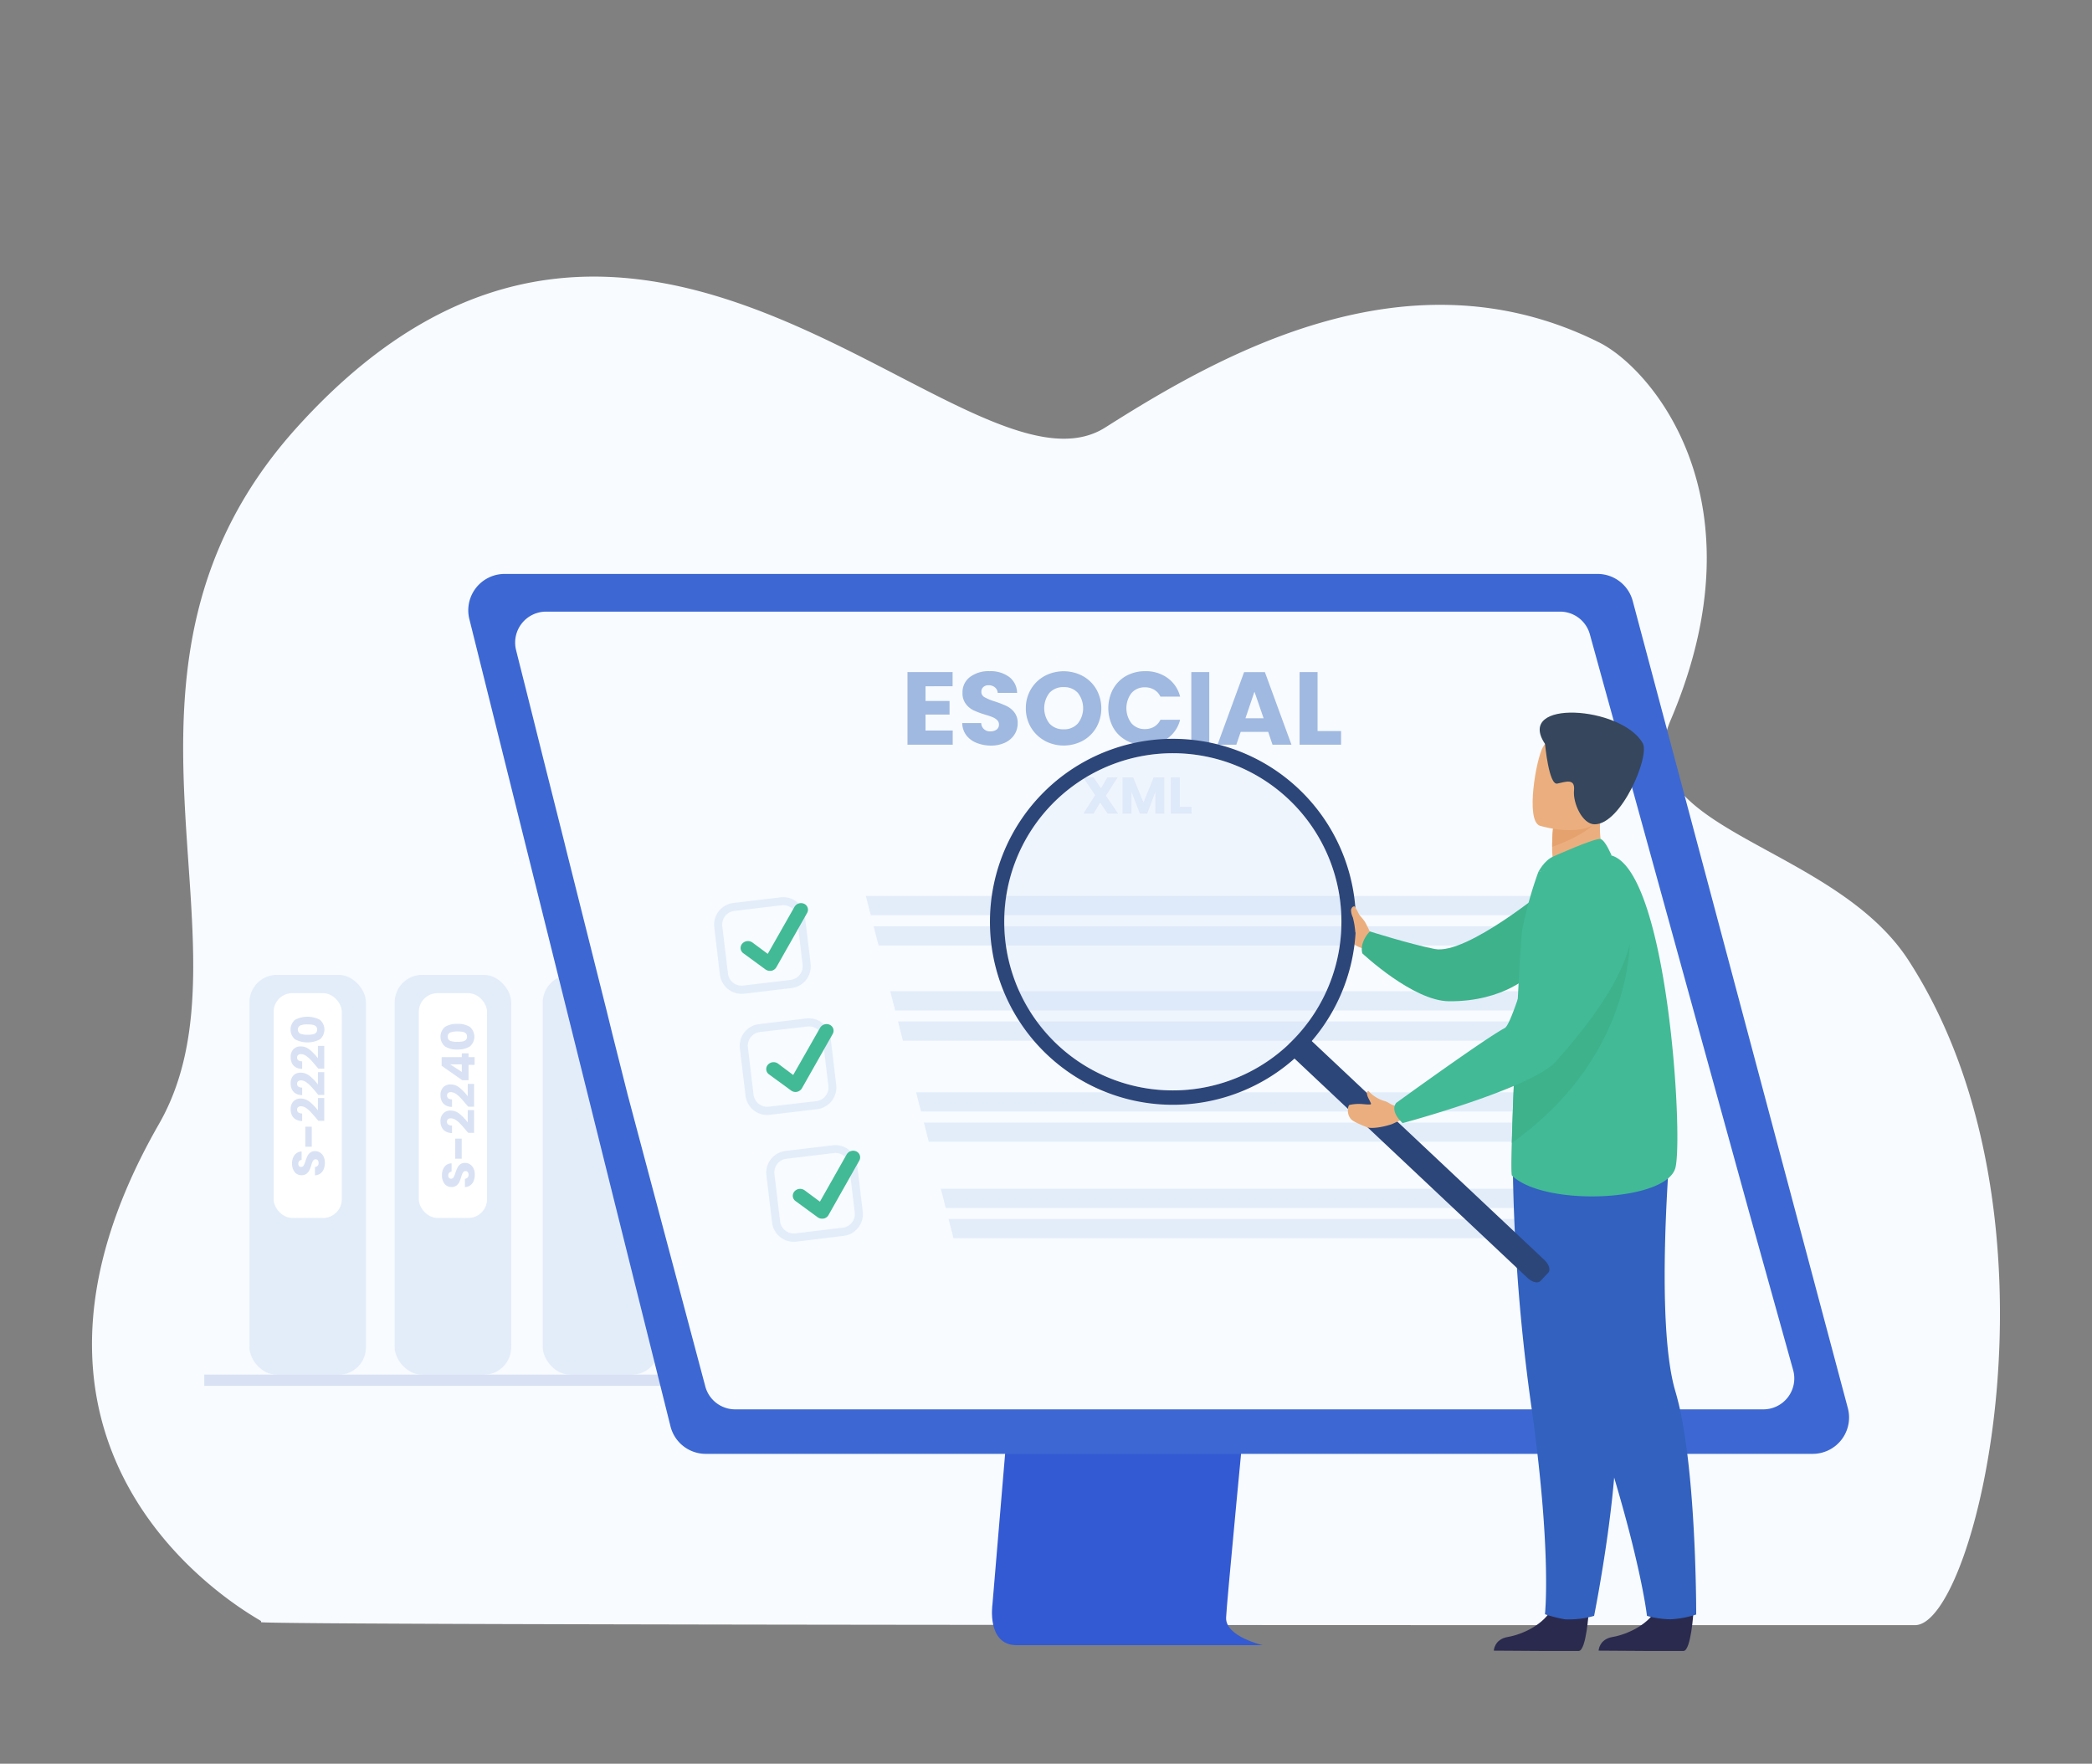 <svg xmlns="http://www.w3.org/2000/svg" viewBox="0 0 550.96 464.5"><rect x="0" y="0" width="550.96" height="464.5" fill="#808080" stroke="none"/><defs><style>.cls-1{fill:#f8fbff;}.cls-2{fill:#e3edfa;}.cls-3{fill:#fff;}.cls-4{fill:#d9e2f4;}.cls-5{fill:#335ad3;}.cls-6{fill:#3d68d3;}.cls-7{fill:#a0b9e1;}.cls-8{fill:#ebaf7f;}.cls-9{fill:#3db28b;}.cls-10{fill:#2a2a4f;}.cls-11{fill:#3261bf;}.cls-12{fill:#42ba96;}.cls-13{fill:#e6a26e;}.cls-14{fill:#36465c;}.cls-15{fill:#2d4679;}.cls-16{opacity:0.17;}.cls-17{fill:#c3d4f4;}</style></defs><g id="Character_2" data-name="Character 2"><path class="cls-1" d="M504.35,428c-27.19,0-435.37.12-435.6-.79l0-.11a.7.7,0,0,1,0-.17c-.15-.45-78.6-40.76-26.88-130.92,27.1-47.26-21.29-119.6,36.32-183.44,90.27-100,176.41,23.18,212.92,0,30.69-19.48,80-47.4,130.08-22.37,13.76,6.88,43.54,41.39,18.81,99.42-12.36,29,42.49,32.36,62.55,63.17C546.16,319.9,520.61,428,504.35,428Z"/><rect class="cls-2" x="65.7" y="256.74" width="30.68" height="105.32" rx="7.21" transform="translate(162.08 618.8) rotate(-180)"/><rect class="cls-3" x="72.05" y="261.56" width="17.96" height="59.2" rx="4.93" transform="translate(162.07 582.32) rotate(180)"/><rect class="cls-2" x="103.96" y="256.74" width="30.68" height="105.32" rx="7.23" transform="translate(238.59 618.8) rotate(-180)"/><rect class="cls-3" x="110.31" y="261.56" width="17.97" height="59.2" rx="4.93" transform="translate(238.58 582.32) rotate(-180)"/><rect class="cls-2" x="142.95" y="256.74" width="30.68" height="105.32" rx="7.29" transform="translate(316.57 618.8) rotate(-180)"/><rect class="cls-4" x="53.81" y="362.01" width="226.33" height="2.96" transform="translate(333.94 726.99) rotate(180)"/><path class="cls-5" d="M276.15,246.86,261.37,422.61s-1.55,10.65,6.38,10.67c13,0,64.85,0,64.85,0s-9.81-2.22-9.69-7.21c.14-5.88,17.28-180.87,17.28-180.87Z"/><path class="cls-6" d="M132.9,151.15A9.58,9.58,0,0,0,123.6,163l33.05,132.73,4.93,19.8,15,60.1a9.57,9.57,0,0,0,9.29,7.26H477.41a9.58,9.58,0,0,0,9.26-12L430,158.26a9.59,9.59,0,0,0-9.26-7.11Z"/><path class="cls-1" d="M464.41,371.17H193.62a8.14,8.14,0,0,1-7.9-6.16l-20.4-76.65-4-15.86L159.72,266l-10.58-42.11-.54-2.2L143,199.47l-2.5-10L138.38,181l-1.75-6.93-.71-2.85a8.15,8.15,0,0,1,7.9-10.14H410.87a8.13,8.13,0,0,1,7.85,6l1.93,7,1.91,6.93,2.35,8.49,2.74,10,18.09,65.62h0l1.53,5.56.71,2.58,12.49,45.3,11.8,42.33A8.15,8.15,0,0,1,464.41,371.17Z"/><rect class="cls-2" x="188.07" y="235.97" width="234.17" height="5.06"/><rect class="cls-2" x="188.07" y="243.94" width="234.17" height="5.06"/><rect class="cls-2" x="188.07" y="261.05" width="234.17" height="5.06"/><rect class="cls-2" x="188.07" y="269.02" width="234.17" height="5.06"/><rect class="cls-2" x="188.07" y="287.67" width="234.17" height="5.06"/><rect class="cls-2" x="188.07" y="295.64" width="234.17" height="5.06"/><rect class="cls-2" x="188.07" y="313.07" width="234.17" height="5.06"/><rect class="cls-2" x="188.07" y="321.04" width="234.17" height="5.06"/><path class="cls-7" d="M243.75,180.74v3.87h6.33v3.59h-6.33v4.2h7.16v3.73H239V177h11.88v3.73Z"/><path class="cls-7" d="M257.18,195.64a6.26,6.26,0,0,1-2.69-2,5.42,5.42,0,0,1-1.07-3.21h5a2.24,2.24,0,0,0,2.41,2.18,2.62,2.62,0,0,0,1.66-.48,1.6,1.6,0,0,0,.6-1.32,1.56,1.56,0,0,0-.48-1.17,3.86,3.86,0,0,0-1.19-.76,18.68,18.68,0,0,0-2-.68,23.37,23.37,0,0,1-3.07-1.15,5.58,5.58,0,0,1-2-1.69,4.58,4.58,0,0,1-.86-2.91,5,5,0,0,1,2-4.18,8.13,8.13,0,0,1,5.11-1.51,8.23,8.23,0,0,1,5.17,1.51,5.38,5.38,0,0,1,2.1,4.21h-5.11A2,2,0,0,0,262,181a2.49,2.49,0,0,0-1.63-.53,2,2,0,0,0-1.38.45,1.61,1.61,0,0,0-.53,1.29,1.59,1.59,0,0,0,.89,1.44,14.05,14.05,0,0,0,2.76,1.12,26.29,26.29,0,0,1,3.05,1.2,5.66,5.66,0,0,1,2,1.66,4.42,4.42,0,0,1,.86,2.81,5.45,5.45,0,0,1-.84,3,5.9,5.9,0,0,1-2.45,2.13,8.56,8.56,0,0,1-3.78.79A10.24,10.24,0,0,1,257.18,195.64Z"/><path class="cls-7" d="M275.13,195.07a9.51,9.51,0,0,1-3.62-3.5,9.74,9.74,0,0,1-1.34-5.06,9.61,9.61,0,0,1,1.34-5,9.48,9.48,0,0,1,3.62-3.49,10.69,10.69,0,0,1,10,0,9.36,9.36,0,0,1,3.6,3.49,10.3,10.3,0,0,1,0,10.09,9.43,9.43,0,0,1-3.59,3.5,10.67,10.67,0,0,1-10,0Zm8.73-4.53a6.51,6.51,0,0,0,0-8.07,4.8,4.8,0,0,0-3.71-1.51,4.87,4.87,0,0,0-3.75,1.5,6.6,6.6,0,0,0,0,8.1,4.85,4.85,0,0,0,3.75,1.51A4.78,4.78,0,0,0,283.86,190.54Z"/><path class="cls-7" d="M293.14,181.49A8.85,8.85,0,0,1,296.6,178a10.29,10.29,0,0,1,5-1.24,9.73,9.73,0,0,1,5.91,1.8,8.61,8.61,0,0,1,3.29,4.9h-5.19a4.12,4.12,0,0,0-1.65-1.82,4.65,4.65,0,0,0-2.42-.63,4.53,4.53,0,0,0-3.53,1.5,6.56,6.56,0,0,0,0,8,4.53,4.53,0,0,0,3.53,1.5,4.74,4.74,0,0,0,2.42-.62,4.2,4.2,0,0,0,1.65-1.83h5.19a8.56,8.56,0,0,1-3.29,4.89,9.79,9.79,0,0,1-5.91,1.78,10.19,10.19,0,0,1-5-1.24,8.8,8.8,0,0,1-3.46-3.44,10.81,10.81,0,0,1,0-10.09Z"/><path class="cls-7" d="M318.48,177v19.12h-4.73V177Z"/><path class="cls-7" d="M334,192.75h-7.24l-1.16,3.38h-4.95l7-19.12h5.48l7,19.12h-5Zm-1.21-3.59-2.41-7-2.37,7Z"/><path class="cls-7" d="M347,192.53h6.19v3.6H342.27V177H347Z"/><path class="cls-2" d="M291.73,214.29l-2-2.93L288,214.29h-2.68l3.11-4.87-3.18-4.69H288l1.95,2.88,1.71-2.88h2.68l-3.08,4.82,3.21,4.74Z"/><path class="cls-2" d="M306.65,204.73v9.56h-2.36v-5.74l-2.17,5.74h-1.91L298,208.54v5.75h-2.37v-9.56h2.8l2.72,6.61,2.69-6.61Z"/><path class="cls-2" d="M310.71,212.49h3.1v1.8h-5.46v-9.56h2.36Z"/><path class="cls-1" d="M171.15,174.51h55.52a7.79,7.79,0,0,1,7.79,7.79V355.37a0,0,0,0,1,0,0H201.19a30,30,0,0,1-30-30V174.51a0,0,0,0,1,0,0Z" transform="translate(-59.39 58.6) rotate(-14.36)"/><path class="cls-8" d="M360.87,245.59s-.85-1.92-1.4-2.82-2.91-3.57-3.31-3-2,4.65-1.15,5.79-.06,3.1,4.18,4.3Z"/><path class="cls-9" d="M408,233.5s-21.69,18.11-30.15,16.43c-6.61-1.31-17.07-4.63-17.07-4.63s-2.76,2.63-2,5.77c0,0,13.32,12.54,22.81,12.62,14.84.13,21.84-7.35,21.84-7.35Z"/><path class="cls-10" d="M446,424.49s-.63,10.16-2.59,10.31c-.26,0-10,0-10,0l-12.39-.08s.08-3,3.7-3.61,9.69-3.18,11.88-8C438.94,418.13,446,424.49,446,424.49Z"/><path class="cls-11" d="M446.72,425.2a25.87,25.87,0,0,1-6.71,1.26,24.45,24.45,0,0,1-6.26-.9s-.71-6.85-4.61-22c-2.05-7.92-5-18.11-9.13-30.76-11.49-35-15-55.43-15.3-57.37l0-.15,0,0,35.33-15.51s-4.36,48.2,1.21,66.7a77.21,77.21,0,0,1,2,8.86C446.8,395.45,446.72,425.2,446.72,425.2Z"/><path class="cls-10" d="M418.41,424.49s-.63,10.16-2.6,10.31c-.26,0-10,0-10,0l-12.39-.08s.08-3,3.7-3.61,9.69-3.18,11.88-8C411.34,418.13,418.41,424.49,418.41,424.49Z"/><path class="cls-11" d="M398.37,300.92a502.52,502.52,0,0,0,4.95,69.59c5.4,38.34,3.57,54.62,3.57,54.62a36.27,36.27,0,0,0,5.21,1.33,23.58,23.58,0,0,0,7.73-.9s7.74-38.36,5.52-57.55,10.59-65.87,10.59-65.87Z"/><path class="cls-8" d="M423.43,227.83l-6.9,4.52-6.28-1.77c-1.15-1.64-1.46-4.8-1.47-7.53a47,47,0,0,1,.24-5l9.31-4.11,3.47-1.53c0,.06-.27,2.85-.3,3.26A23.76,23.76,0,0,0,423.43,227.83Z"/><path class="cls-12" d="M398.21,309.61c8.59,8.28,41.08,6.89,43.08-2.24s-2.18-77.75-16.85-82.06c-3-.89-19.31,4.37-19.31,4.37a103.87,103.87,0,0,0-4.23,15.18c-.32,1.65-1.27,19.19-2,35.59-.33,7.67-.61,15.1-.75,20.54C398,306.08,398,309.42,398.21,309.61Z"/><path class="cls-13" d="M420.8,215.78c-1.89,3.19-8.51,6-12,7.27a47,47,0,0,1,.24-5l9.31-4.11C420.39,213.89,421.64,214.35,420.8,215.78Z"/><path class="cls-8" d="M405.51,217.46s15,4.68,17.77-4.7,6.57-15.1-2.89-18.48-12.38-.36-14.07,2.55S401.69,216,405.51,217.46Z"/><path class="cls-14" d="M406.91,195.93s1,10.91,3.22,10.44,4.74-1.49,4.41,1.8,2.19,8.94,5.45,8.92c7,0,14.57-17.94,12.66-21.34C427.13,185.94,398.94,184,406.91,195.93Z"/><path class="cls-12" d="M409.12,225.55c.19-.08,11.16-5,12.44-4.58s2.88,4.34,2.88,4.34l-19.31,4.37S406.65,226.59,409.12,225.55Z"/><path class="cls-15" d="M340.83,278.69l61.49,57.89c1.2,1.13,2.72,1.49,3.37.8l2.08-2.21c.65-.69.2-2.18-1-3.32L345.28,274c-1.21-1.13-2.73-1.49-3.38-.8l-2.07,2.2C339.17,276.06,339.63,277.55,340.83,278.69Z"/><path class="cls-15" d="M344,209.74a48.19,48.19,0,0,0-68.12-2.07c-.25.24-.51.48-.75.73A48.19,48.19,0,1,0,344,209.74Zm-4.68,65.36a44.4,44.4,0,1,1,1.91-62.75A44.36,44.36,0,0,1,339.28,275.1Z"/><g class="cls-16"><path class="cls-17" d="M276.53,273.18a44.4,44.4,0,1,0,1.92-62.74A44.29,44.29,0,0,0,276.53,273.18Z"/></g><path class="cls-9" d="M398.17,301c33.88-24.15,31.06-56.36,31.06-56.36-12.38,7-24.67,22.43-30.31,35.82C398.59,288.12,398.31,295.55,398.17,301Z"/><path class="cls-8" d="M364.73,290a9.27,9.27,0,0,1-4.33-2.67s-1,.07.17,2.24c.1.18.32.65.48,1a.2.2,0,0,1-.17.3c-1.38.11-2.77-.44-5.42.12-.37.07-.48,1-.46,1.32a3.4,3.4,0,0,0,.71,2.32c.43.56,1.62,1.17,4.28,2.24,1,.41,3.91.1,6.63-.83l2.16-1-.67-4-.54.12C366.7,291.27,365.63,290.21,364.73,290Z"/><path class="cls-12" d="M418.71,229.68s30.44,5.8-8.95,49.88c-6.3,7.05-40.35,16.23-40.35,16.23s-3.45-2.94-1.71-5.32c0,0,23.44-17,28.6-19.72,2.32-1.22,9-27.17,12.78-33.42A17.08,17.08,0,0,1,418.71,229.68Z"/><path class="cls-8" d="M360,246.12a15.91,15.91,0,0,1-1.19-2.9,16,16,0,0,0-2-4.45c-.21-.21-.89.06-1,.95a4.94,4.94,0,0,0,.49,1.92,22,22,0,0,1,.64,3.83C357.52,247,360,246.12,360,246.12Z"/><path class="cls-2" d="M208.49,260.21,196,261.7a5.76,5.76,0,0,1-6.4-5l-1.49-12.5a5.75,5.75,0,0,1,5-6.39l12.49-1.49a5.75,5.75,0,0,1,6.39,5l1.5,12.49A5.76,5.76,0,0,1,208.49,260.21Zm-15.1-20.31a3.64,3.64,0,0,0-3.17,4l1.5,12.49a3.61,3.61,0,0,0,4,3.17l12.5-1.49a3.63,3.63,0,0,0,3.16-4l-1.49-12.49a3.63,3.63,0,0,0-4-3.17Z"/><path class="cls-12" d="M203,255.67a2,2,0,0,1-1.39-.35l-5.84-4.27a1.7,1.7,0,0,1-.3-2.51,2,2,0,0,1,2.68-.33l4.05,3,7.06-12.42a2,2,0,0,1,2.55-.75,1.71,1.71,0,0,1,.76,2.39l-8.11,14.31a2,2,0,0,1-1.29.93Z"/><path class="cls-2" d="M215.23,292.11l-12.49,1.49a5.75,5.75,0,0,1-6.39-5l-1.5-12.49a5.76,5.76,0,0,1,5-6.39l12.49-1.5a5.77,5.77,0,0,1,6.4,5l1.49,12.49A5.76,5.76,0,0,1,215.23,292.11Zm-15.1-20.31a3.62,3.62,0,0,0-3.16,4l1.49,12.49a3.63,3.63,0,0,0,4,3.17L215,290a3.64,3.64,0,0,0,3.17-4l-1.5-12.49a3.61,3.61,0,0,0-4-3.17Z"/><path class="cls-12" d="M209.76,287.57a2,2,0,0,1-1.4-.36l-5.84-4.27a1.71,1.71,0,0,1-.3-2.51,2,2,0,0,1,2.68-.32l4,3L216,270.65a2,2,0,0,1,2.55-.75,1.72,1.72,0,0,1,.76,2.4l-8.11,14.31a2,2,0,0,1-1.29.93Z"/><path class="cls-2" d="M222.22,325.48,209.73,327a5.75,5.75,0,0,1-6.39-5l-1.5-12.49a5.76,5.76,0,0,1,5-6.39l12.49-1.5a5.77,5.77,0,0,1,6.4,5l1.49,12.49A5.76,5.76,0,0,1,222.22,325.48Zm-15.1-20.31a3.62,3.62,0,0,0-3.16,4l1.49,12.49a3.64,3.64,0,0,0,4,3.17l12.49-1.5a3.63,3.63,0,0,0,3.17-4l-1.5-12.5a3.61,3.61,0,0,0-4-3.16Z"/><path class="cls-12" d="M216.75,320.93a1.93,1.93,0,0,1-1.4-.35l-5.84-4.27a1.71,1.71,0,0,1-.3-2.51,2,2,0,0,1,2.68-.33l4.05,3L223,304a2,2,0,0,1,2.55-.75,1.72,1.72,0,0,1,.76,2.4L218.2,320a1.94,1.94,0,0,1-1.29.93Z"/><path class="cls-4" d="M85.26,307.89a2.7,2.7,0,0,1-.89,1.17,2.42,2.42,0,0,1-1.42.47v-2.19a1.06,1.06,0,0,0,.72-.33,1,1,0,0,0,.24-.72,1.14,1.14,0,0,0-.21-.72.71.71,0,0,0-.58-.26.7.7,0,0,0-.52.21,1.66,1.66,0,0,0-.33.51,7.88,7.88,0,0,0-.3.88,9.37,9.37,0,0,1-.51,1.33,2.52,2.52,0,0,1-.74.89,2.08,2.08,0,0,1-1.29.37,2.22,2.22,0,0,1-1.85-.85,3.53,3.53,0,0,1-.66-2.22,3.58,3.58,0,0,1,.66-2.25,2.41,2.41,0,0,1,1.86-.92v2.23a.82.82,0,0,0-.64.3,1,1,0,0,0-.24.71.89.89,0,0,0,.2.6.72.72,0,0,0,.57.23.7.7,0,0,0,.64-.39,5.76,5.76,0,0,0,.49-1.2,12.2,12.2,0,0,1,.53-1.33,2.48,2.48,0,0,1,.74-.88,1.94,1.94,0,0,1,1.23-.37,2.46,2.46,0,0,1,1.31.36,2.53,2.53,0,0,1,.94,1.07,3.64,3.64,0,0,1,.35,1.64A4.35,4.35,0,0,1,85.26,307.89Z"/><path class="cls-4" d="M80.4,296.72h1.71V302H80.4Z"/><path class="cls-4" d="M83.53,294.82c-.65-.78-1.18-1.4-1.6-1.85a7.3,7.3,0,0,0-1.31-1.15,2.32,2.32,0,0,0-1.34-.47,1.11,1.11,0,0,0-.76.23.81.81,0,0,0-.28.68.84.84,0,0,0,.34.72,1.6,1.6,0,0,0,1,.26v2a3.43,3.43,0,0,1-1.71-.44,2.58,2.58,0,0,1-1-1.09,3.58,3.58,0,0,1-.32-1.51,2.9,2.9,0,0,1,.73-2.16,2.59,2.59,0,0,1,1.91-.73,3.78,3.78,0,0,1,2.39.88,13.22,13.22,0,0,1,2.15,2.24v-3.25h1.67v6H83.83Z"/><path class="cls-4" d="M83.53,288c-.65-.79-1.18-1.41-1.6-1.86A7.72,7.72,0,0,0,80.62,285a2.4,2.4,0,0,0-1.34-.47,1.17,1.17,0,0,0-.76.23.82.82,0,0,0-.28.69.83.83,0,0,0,.34.71,1.6,1.6,0,0,0,1,.26v2a3.43,3.43,0,0,1-1.71-.43,2.6,2.6,0,0,1-1-1.1,3.52,3.52,0,0,1-.32-1.51,2.93,2.93,0,0,1,.73-2.16,2.62,2.62,0,0,1,1.91-.72,3.77,3.77,0,0,1,2.39.87,13.61,13.61,0,0,1,2.15,2.24v-3.25h1.67v6H83.83Z"/><path class="cls-4" d="M83.53,281.09c-.65-.78-1.18-1.4-1.6-1.86a7.64,7.64,0,0,0-1.31-1.14,2.32,2.32,0,0,0-1.34-.47,1.11,1.11,0,0,0-.76.23.81.81,0,0,0-.28.68.85.85,0,0,0,.34.72,1.6,1.6,0,0,0,1,.26v2a3.43,3.43,0,0,1-1.71-.44,2.58,2.58,0,0,1-1-1.09,3.58,3.58,0,0,1-.32-1.51,2.9,2.9,0,0,1,.73-2.16,2.59,2.59,0,0,1,1.91-.73,3.72,3.72,0,0,1,2.39.88,12.86,12.86,0,0,1,2.15,2.24v-3.25h1.67v6H83.83Z"/><path class="cls-4" d="M77.71,273.73a3.39,3.39,0,0,1,0-5.16,7.08,7.08,0,0,1,6.54,0,3.39,3.39,0,0,1,0,5.16,7.08,7.08,0,0,1-6.54,0Zm1.39-3.67a1.23,1.23,0,0,0,0,2.18,5.1,5.1,0,0,0,1.87.27,7.3,7.3,0,0,0,1.35-.1,1.67,1.67,0,0,0,.87-.39,1.12,1.12,0,0,0,.33-.87,1.09,1.09,0,0,0-.33-.87,1.67,1.67,0,0,0-.87-.39,7.3,7.3,0,0,0-1.35-.1A5.1,5.1,0,0,0,79.1,270.06Z"/><path class="cls-4" d="M124.75,311a2.7,2.7,0,0,1-.89,1.17,2.43,2.43,0,0,1-1.42.46v-2.18a1.06,1.06,0,0,0,.71-.33,1,1,0,0,0,.25-.72,1.14,1.14,0,0,0-.21-.72.69.69,0,0,0-.58-.27.7.7,0,0,0-.52.21,1.87,1.87,0,0,0-.34.52,8.36,8.36,0,0,0-.3.87,9.67,9.67,0,0,1-.5,1.34,2.54,2.54,0,0,1-.75.89,2.07,2.07,0,0,1-1.28.37,2.2,2.2,0,0,1-1.85-.85,3.48,3.48,0,0,1-.67-2.23,3.52,3.52,0,0,1,.67-2.25,2.4,2.4,0,0,1,1.86-.91v2.22a.9.9,0,0,0-.65.31,1.07,1.07,0,0,0-.23.7.93.93,0,0,0,.2.61.78.78,0,0,0,1.21-.16,7,7,0,0,0,.49-1.2,9.89,9.89,0,0,1,.53-1.33,2.58,2.58,0,0,1,.73-.89,2,2,0,0,1,1.24-.37,2.38,2.38,0,0,1,1.31.37,2.57,2.57,0,0,1,.94,1.06,3.71,3.71,0,0,1,.35,1.65A4.35,4.35,0,0,1,124.75,311Z"/><path class="cls-4" d="M119.89,299.87h1.71v5.29h-1.71Z"/><path class="cls-4" d="M123,298c-.65-.79-1.19-1.4-1.6-1.86a8.64,8.64,0,0,0-1.31-1.15,2.4,2.4,0,0,0-1.34-.46,1.2,1.2,0,0,0-.77.22.86.86,0,0,0-.27.69.83.83,0,0,0,.34.71,1.53,1.53,0,0,0,1,.26v2a3.51,3.51,0,0,1-1.71-.44,2.49,2.49,0,0,1-1-1.1,3.37,3.37,0,0,1-.33-1.5,2.9,2.9,0,0,1,.74-2.16,2.57,2.57,0,0,1,1.91-.73,3.74,3.74,0,0,1,2.39.88,13.1,13.1,0,0,1,2.14,2.23v-3.24h1.67v6h-1.52Z"/><path class="cls-4" d="M123,291.11c-.65-.79-1.19-1.41-1.6-1.86a7.66,7.66,0,0,0-1.31-1.15,2.42,2.42,0,0,0-1.34-.47,1.2,1.2,0,0,0-.77.23,1,1,0,0,0,.07,1.4,1.6,1.6,0,0,0,1,.26v2a3.31,3.31,0,0,1-1.71-.44,2.46,2.46,0,0,1-1-1.09,3.41,3.41,0,0,1-.33-1.51,2.93,2.93,0,0,1,.74-2.16,2.61,2.61,0,0,1,1.91-.73,3.8,3.8,0,0,1,2.39.88,13.19,13.19,0,0,1,2.14,2.24v-3.25h1.67v6h-1.52Z"/><path class="cls-4" d="M123.4,284.49h-1.66l-5.43-3.8V278.4h5.31v-1h1.78v1H125v2.05H123.4Zm-4.83-4.18,3.05,2v-2Z"/><path class="cls-4" d="M117.2,275.6a3.39,3.39,0,0,1,0-5.16,5.79,5.79,0,0,1,3.25-.8,5.88,5.88,0,0,1,3.29.8,3.39,3.39,0,0,1,0,5.16,5.88,5.88,0,0,1-3.29.8A5.79,5.79,0,0,1,117.2,275.6Zm1.38-3.67a1.05,1.05,0,0,0-.65,1.09,1.07,1.07,0,0,0,.65,1.1,5.36,5.36,0,0,0,1.87.26,7.34,7.34,0,0,0,1.36-.1,1.67,1.67,0,0,0,.86-.39A1.09,1.09,0,0,0,123,273a1.12,1.12,0,0,0-.33-.87,1.67,1.67,0,0,0-.86-.39,8.33,8.33,0,0,0-1.36-.1A5.1,5.1,0,0,0,118.58,271.93Z"/></g></svg>